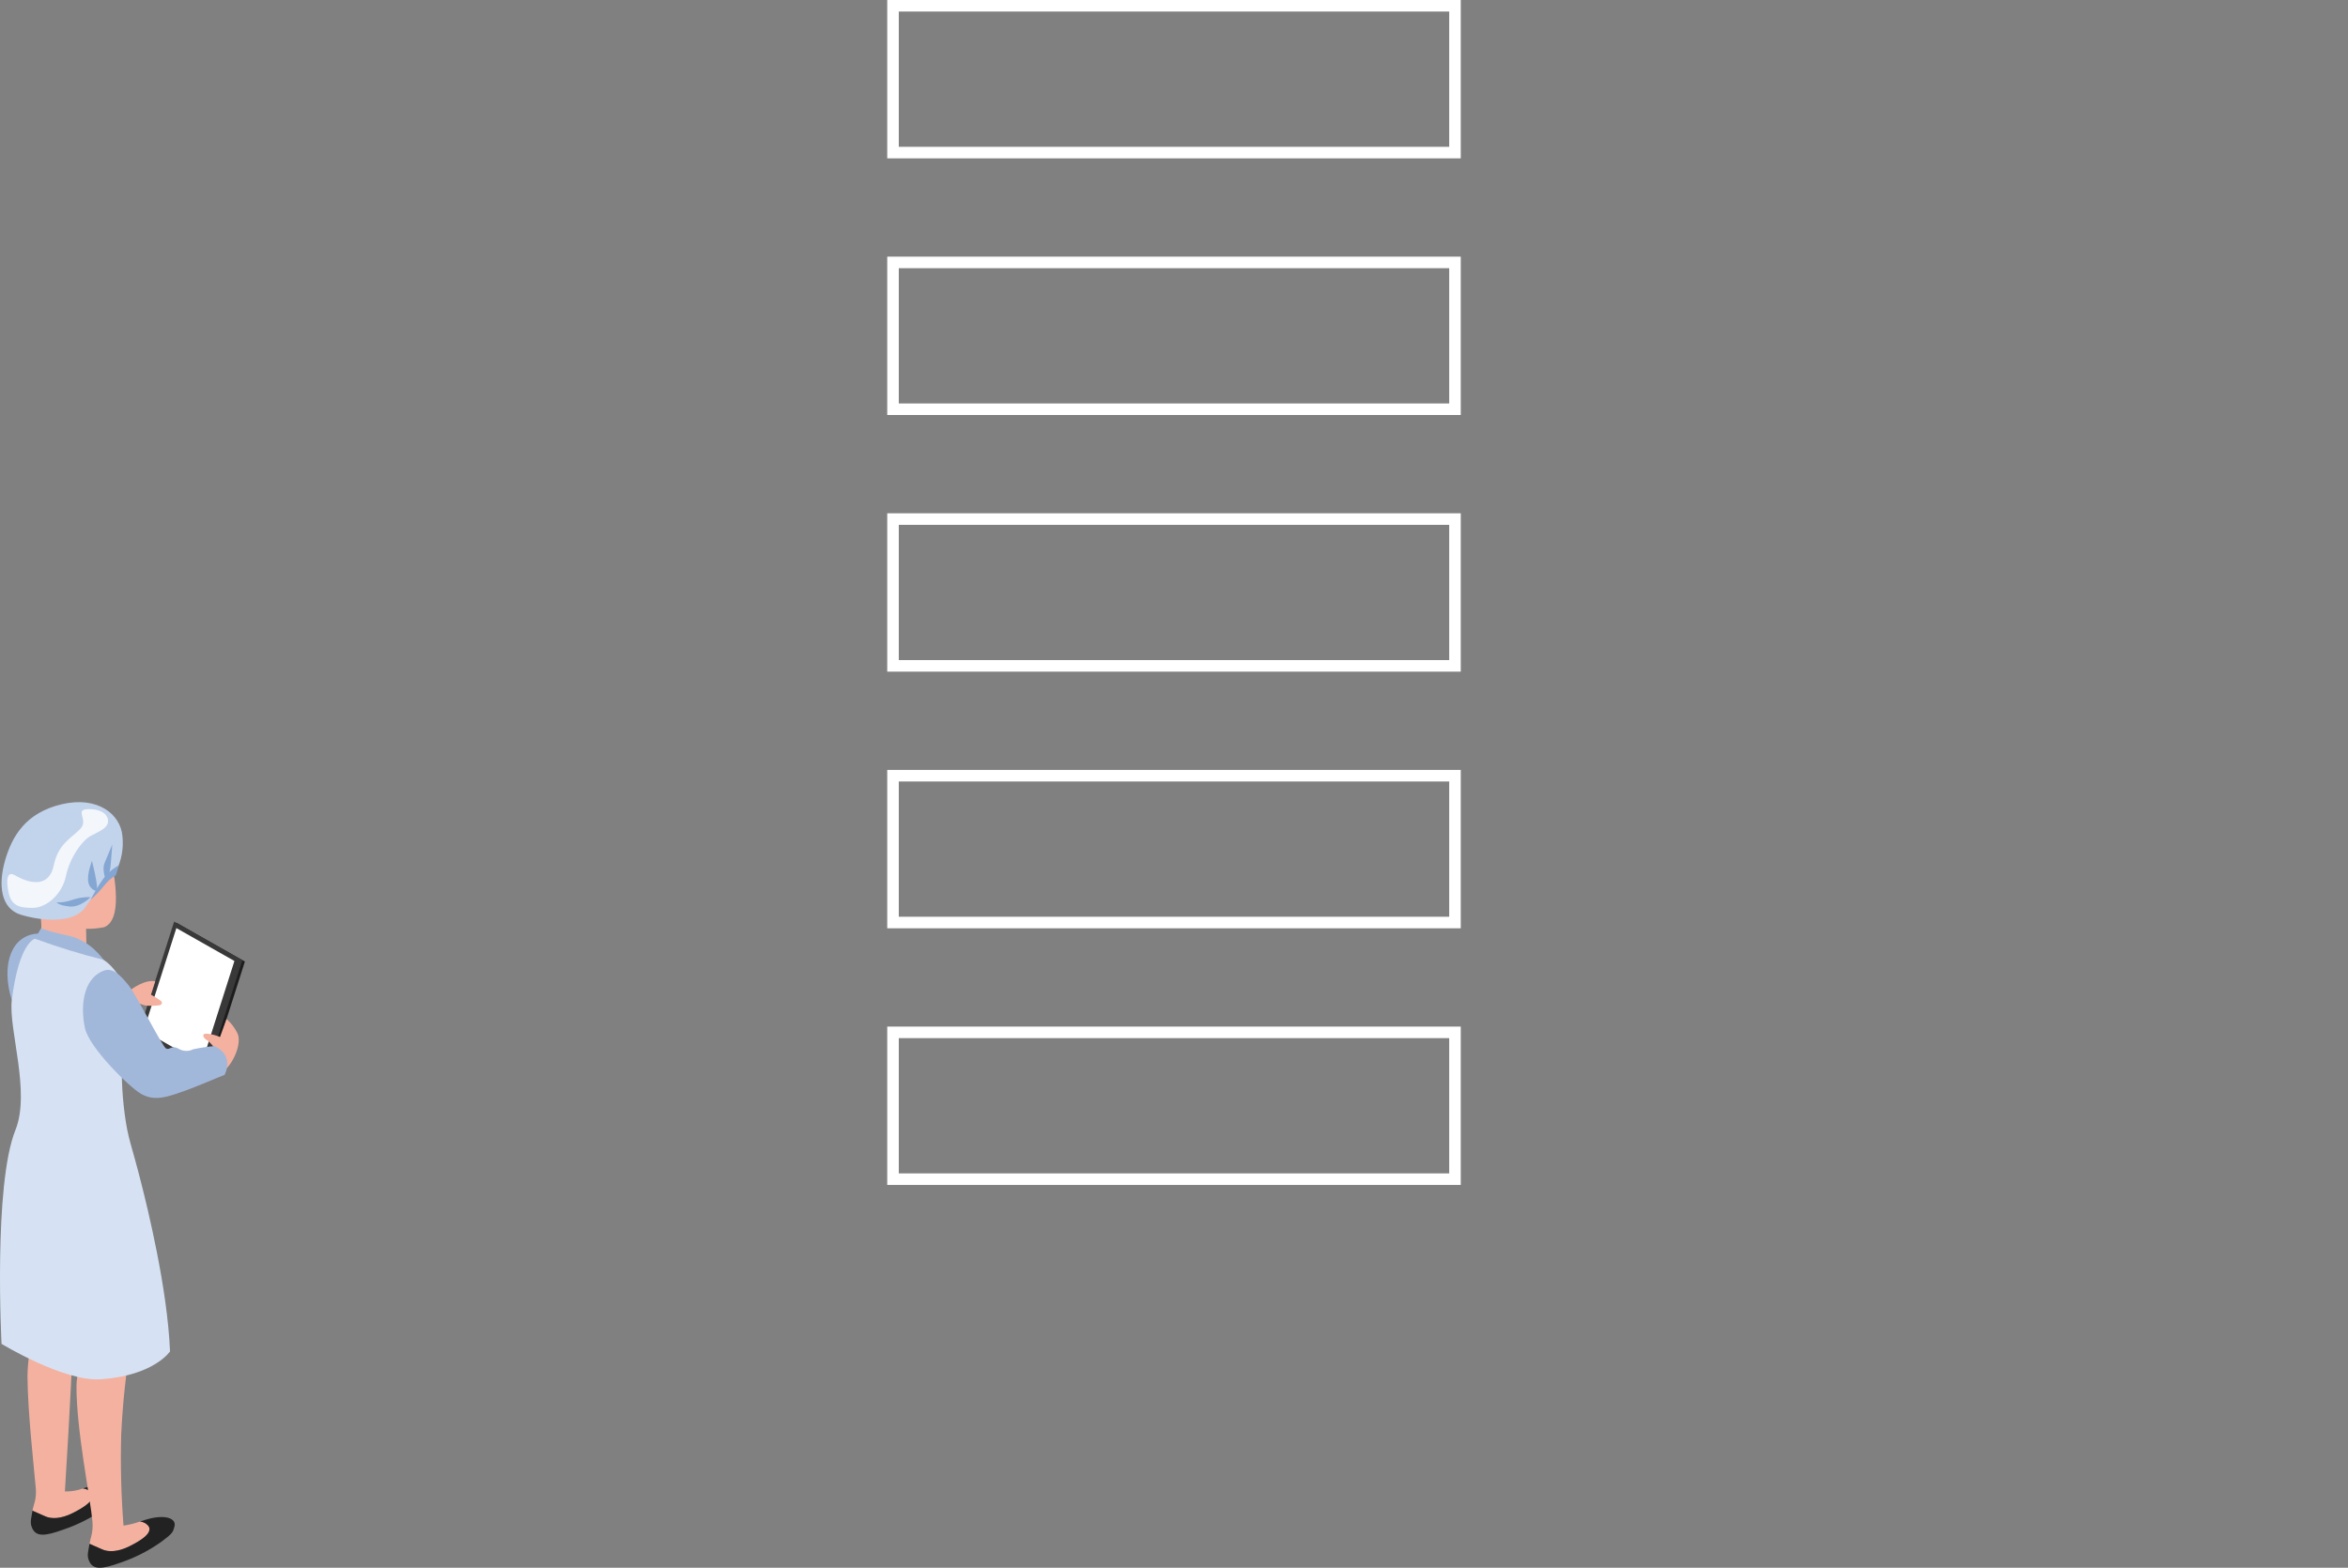 <?xml version="1.0" encoding="utf-8"?>
<!-- Generator: Adobe Illustrator 27.0.0, SVG Export Plug-In . SVG Version: 6.00 Build 0)  -->
<svg version="1.1" id="レイヤー_1" xmlns="http://www.w3.org/2000/svg" xmlns:xlink="http://www.w3.org/1999/xlink" x="0px"
	 y="0px" viewBox="0 0 610 407.415" style="enable-background:new 0 0 610 407.415;" xml:space="preserve">
<rect x="0" y="0" width="610" height="407.415" fill="#808080" stroke="none"/>
<style type="text/css">
	.st0{fill:none;}
	.st1{fill:none;stroke:#FFFFFF;stroke-width:3;}
	.st2{clip-path:url(#SVGID_00000137818923824577448420000006143956071071968406_);}
	.st3{fill:#1D1D1D;}
	.st4{fill:#3A3939;}
	.st5{fill:#FFFFFF;}
	.st6{clip-path:url(#SVGID_00000019652822138571181960000005253650001272654994_);}
	.st7{fill:#F5B19F;}
	.st8{fill:#A2B8DA;}
	.st9{fill:#222222;}
	.st10{fill:#D6E2F3;}
	.st11{fill:#5A2527;}
	.st12{fill:#C2D3EC;}
	.st13{fill:#84A6D2;}
	.st14{opacity:0.8;}
	.st15{clip-path:url(#SVGID_00000119840324638881537990000002753848052925656478_);}
</style>
<g id="グループ_1102" transform="translate(-585 901.933)">
	<g id="長方形_243" transform="translate(885.5 4804.655)">
		<rect x="-70" y="-5706.588" class="st0" width="149" height="41.152"/>
		<rect x="-68.5" y="-5705.088" class="st1" width="146" height="38.152"/>
	</g>
	<g id="長方形_244" transform="translate(885.5 4871.35)">
		<rect x="-70" y="-5706.588" class="st0" width="149" height="41.152"/>
		<rect x="-68.5" y="-5705.088" class="st1" width="146" height="38.152"/>
	</g>
	<g id="長方形_245" transform="translate(885.5 4938.045)">
		<rect x="-70" y="-5706.588" class="st0" width="149" height="41.152"/>
		<rect x="-68.5" y="-5705.088" class="st1" width="146" height="38.152"/>
	</g>
	<g id="長方形_246" transform="translate(885.5 5004.741)">
		<rect x="-70" y="-5706.588" class="st0" width="149" height="41.152"/>
		<rect x="-68.5" y="-5705.088" class="st1" width="146" height="38.152"/>
	</g>
	<g id="長方形_247" transform="translate(885.5 5071.436)">
		<rect x="-70" y="-5706.588" class="st0" width="149" height="41.152"/>
		<rect x="-68.5" y="-5705.088" class="st1" width="146" height="38.152"/>
	</g>
</g>
<g id="グループ_1097" transform="translate(70 5915.041)">
	<g>
		<defs>
			<rect id="SVGID_1_" x="-70" y="-5706.588" width="63.622" height="198.96"/>
		</defs>
		<clipPath id="SVGID_00000018957232020149338840000002760877135481055622_">
			<use xlink:href="#SVGID_1_"  style="overflow:visible;"/>
		</clipPath>
		<g id="グループ_303" style="clip-path:url(#SVGID_00000018957232020149338840000002760877135481055622_);">
			<path id="パス_745" class="st3" d="M-34.077-5643.928l17.721,10.044l9.977-31.28
				l-17.719-10.05L-34.077-5643.928z"/>
			<path id="パス_746" class="st4" d="M-34.736-5644.259l17.721,10.044l9.976-31.286
				l-17.719-10.048L-34.736-5644.259z"/>
			<path id="パス_747" class="st5" d="M-32.679-5647.218l15.089,8.554l8.495-26.641l-15.087-8.55
				L-32.679-5647.218z"/>
			<g id="グループ_302" transform="translate(0 0.001)">
				<g>
					<defs>
						
							<rect id="SVGID_00000083785454268215105520000005725699229033731221_" x="-70" y="-5706.588" width="63.623" height="198.959"/>
					</defs>
					<clipPath id="SVGID_00000059999018625170650890000007413285110712154813_">
						<use xlink:href="#SVGID_00000083785454268215105520000005725699229033731221_"  style="overflow:visible;"/>
					</clipPath>
					<g id="グループ_301" style="clip-path:url(#SVGID_00000059999018625170650890000007413285110712154813_);">
						<path id="パス_748" class="st7" d="M-29.674-5660.025
							c-0.261,0.813-1.105,3.464-1.105,3.464c0.881,0.475,1.729,1.009,2.537,1.6
							c0.718,0.609,0.111,1.216-0.775,1.216c-1.084,0.111-2.178,0.111-3.262,0
							c-0.72-0.22-1.538-0.48-1.538-0.48l-2.123-3.661
							c0,0,3.452-2.671,6.266-2.141"/>
						<path id="パス_749" class="st7" d="M-12.842-5645.548
							c-1.055-0.458-2.175-0.75-3.319-0.865
							c-1.017-0.086-1.182,0.374-0.924,0.872c0.25,0.427,0.633,0.761,1.09,0.951
							c0.819,0.746,1.552,1.581,2.184,2.49c0.626,0.764,1.037,1.68,1.192,2.655
							c0,0-1,4.37,1.105,2.419c2.544-2.351,4.37-7.265,3.151-9.609
							c-0.691-1.363-1.633-2.584-2.775-3.6L-12.842-5645.548z"/>
						<path id="パス_750" class="st8" d="M-57.861-5672.122c-3.408-0.987-7.043,0.542-8.721,3.668
							c-3.058,5.46-0.735,13.867,1.255,16.713
							c1.99,2.846,10.056-5.761,10.056-5.761L-57.861-5672.122z"/>
						<path id="パス_751" class="st7" d="M-51.162-5521.809c3.045-1.522,5.937-3.384,5.013-5.122
							c-0.542-0.758-1.396-1.232-2.326-1.289
							c-1.495,0.54-3.077,0.8-4.667,0.766c0,0,1.794-28.695,1.953-36.895
							c0.045-2.263-10.164-3.88-10.164-3.88
							c-0.942,3.542-1.449,7.187-1.51,10.851
							c0.075,9.535,1.706,23.749,2.17,29.166c0.24,2.8-0.661,4.406-0.865,5.756
							c0.725,0.315,2.222,0.967,3.337,1.475c1.522,0.691,4.014,0.691,7.059-0.831"
							/>
						<path id="パス_752" class="st9" d="M-61.681-5518.021c1.017,2.424,3.366,2.2,8.11,0.489
							c3.807-1.279,7.404-3.113,10.676-5.441c2.992-2.215,3.024-2.51,3.418-4.007
							c0.555-2.1-2.508-3.273-7.6-1.692c-0.5,0.156-0.965,0.306-1.4,0.449
							c0.93,0.056,1.785,0.53,2.326,1.289c0.924,1.735-1.969,3.6-5.013,5.122
							c-3.044,1.522-5.536,1.522-7.059,0.829
							c-1.115-0.507-2.612-1.158-3.337-1.472c-0.308,2.034-0.736,2.979-0.125,4.435"/>
						<path id="パス_753" class="st7" d="M-36.351-5513.218c3.045-1.522,5.937-3.384,5.013-5.122
							c-0.542-0.758-1.396-1.231-2.326-1.289c-1.377,0.495-2.801,0.847-4.25,1.049
							c-0.61-7.851-0.81-15.729-0.6-23.6c0.378-8.206,1.252-16.381,2.619-24.481
							c0.4-2.227-10.547-2.326-10.547-2.326c-0.118,0.478-3.629,9.016-3.681,13.97
							c-0.12,11.2,3.649,29.612,4.145,35.4
							c0.24,2.8-0.569,4.413-0.772,5.763c0.725,0.315,2.222,0.967,3.337,1.475
							c1.522,0.691,4.014,0.691,7.059-0.831"/>
						<path id="パス_754" class="st9" d="M-46.871-5509.424c1.017,2.424,3.366,2.2,8.11,0.492
							c3.806-1.281,7.404-3.116,10.676-5.444c2.992-2.215,3.024-2.51,3.418-4.007
							c0.555-2.1-2.505-3.273-7.6-1.692c-0.5,0.156-0.965,0.306-1.4,0.449
							c0.93,0.057,1.785,0.53,2.326,1.289c0.924,1.735-1.969,3.6-5.013,5.122
							c-3.044,1.522-5.536,1.522-7.059,0.829c-1.115-0.505-2.612-1.158-3.337-1.472
							c-0.308,2.036-0.736,2.979-0.125,4.435"/>
						<path id="パス_755" class="st7" d="M-47.492-5698.719c1.26,0.874,5.955,1.953,7.267,12.3
							c1.162,9.168-0.856,11.555-2.718,12.33
							c-1.543,0.311-3.115,0.451-4.689,0.417l0.14,7.743
							c-2.875,1.033-6.019,1.033-8.894,0l-4.354-1.8
							c1.185-2.493,1.674-5.26,1.416-8.008
							c-0.35-6.294-2.585-15.257-1.003-18.592
							C-57.477-5700.35-50.909-5701.094-47.492-5698.719"/>
						<path id="パス_756" class="st10" d="M-66.928-5655.202
							c1.916-15.144,6.042-15.887,6.042-15.887s11.61,3,14.777,4.068
							c2.99,1.013,5.661,2.542,8.783,8.81s-0.849,15.379-0.849,15.379
							c-0.379,5.737-0.193,11.499,0.557,17.2c0.913,6.9,1.66,7.5,4.395,18.383
							c1.441,5.736,6.721,26.878,7.394,43.4c0,0-4.152,6.311-18.052,7.244
							c-9.53,0.641-25.718-9.2-25.718-9.2s-2.172-41.194,3.618-55.6
							c3.991-9.929-1.892-26.316-0.945-33.8"/>
						<path id="パス_757" class="st11" d="M-47.025-5683.636c-2.567,2.684-5.077,3.529-5.844,5.949
							c-9.01,0.108-12.895-4.867-14.868-13.855
							c3.305-5.439,7.739-9.506,12.321-10.473
							c11.079-2.344,15.357,2.666,14.673,9.956
							c-0.331,3.554-3.686,5.706-6.282,8.42"/>
						<path id="パス_758" class="st7" d="M-41.849-5662.166c4.911,0.469,14.351,22.2,14.351,22.2
							s0.412,0.093,1.124,0.224c0.516,2.962,0.583,5.984,0.2,8.966
							c-1.643,0.064-3.277-0.274-4.759-0.988c0,0-15.544-12.708-15.879-20.16
							c-0.261-5.824,2.4-10.486,4.963-10.241"/>
						<path id="パス_759" class="st7" d="M-42.943-5684.89c0,0-2.718-4.657-3.887,0
							c-0.732,2.332,0.432,4.838,2.687,5.783L-42.943-5684.89z"/>
						<path id="パス_760" class="st12" d="M-39.883-5688.505c1.45-2.859,2.038-6.08,1.69-9.267
							c-0.478-5.652-6.418-10.464-15.726-8.28s-12.914,8.194-14.758,14.591
							s-1.135,12.55,4.109,14.138s13.753,2.455,16.734-1.966
							c2.255-3.391,4.926-6.486,7.951-9.213"/>
						<path id="パス_761" class="st13" d="M-40.834-5695.552c0,0-0.231,3.631-0.428,5.41
							c-0.127,1.403-0.503,2.773-1.109,4.045c0,0-1.27-2.727-0.443-4.718
							C-41.987-5692.806-40.834-5695.552-40.834-5695.552"/>
						<path id="パス_762" class="st13" d="M-46.11-5691.312c0,0,0.863,3.457,1.126,5.215
							c0.147,0.881,0.232,1.772,0.254,2.666c-1.156-0.197-2.07-1.089-2.295-2.24
							C-47.519-5687.717-46.11-5691.312-46.11-5691.312"/>
						<path id="パス_763" class="st13" d="M-55.273-5680.54
							c1.392,0.056,2.781-0.169,4.084-0.661c1.518-0.512,3.115-0.748,4.716-0.695
							c0,0-2.644,2.752-5.53,2.422C-54.889-5679.804-55.273-5680.54-55.273-5680.54"/>
						<path id="パス_764" class="st13" d="M-39.151-5690.143l-0.731,2.535
							c-1.181,0.707-2.219,1.628-3.06,2.718c-1.068,1.331-2.252,2.564-3.537,3.687
							c0,0,2.721-5.366,4.712-7.047C-40.989-5689.001-40.108-5689.638-39.151-5690.143"/>
						<g id="グループ_300" transform="translate(1.886 1.812)" class="st14">
							<g id="グループ_299">
								<g>
									<defs>
										
											<rect id="SVGID_00000049907669925113470520000013308147772529565861_" x="-70" y="-5706.588" width="26.188" height="25.67"/>
									</defs>
									<clipPath id="SVGID_00000152942437044835907310000002179562021240179344_">
										<use xlink:href="#SVGID_00000049907669925113470520000013308147772529565861_"  style="overflow:visible;"/>
									</clipPath>
									<g id="グループ_298" style="clip-path:url(#SVGID_00000152942437044835907310000002179562021240179344_);">
										<path id="パス_765" class="st5" d="M-48.717-5706.589
											c3.7,0.016,5.167,1.844,4.866,3.477
											c-0.301,1.633-2.256,2.268-4.514,3.523s-5.382,5.6-6.39,10.4
											c-1.008,4.8-5.086,8.25-8.606,8.266c-3.52,0.016-5.567-0.566-6.285-3.924
											c-0.718-3.358-0.423-5.742,1.622-4.557c4.322,2.5,8.941,2.986,10.1-2.551
											c1.159-5.537,4.345-6.95,6.823-9.415
											C-48.623-5703.835-52.946-5706.607-48.717-5706.589"/>
									</g>
								</g>
							</g>
						</g>
						<path id="パス_766" class="st8" d="M-43.092-5665.598c0,0-3.316-4.993-8.96-6.257
							c-2.472-0.485-4.91-1.129-7.3-1.928l-1.532,2.693
							c5.827,2.15,11.767,3.983,17.792,5.491"/>
						<path id="パス_767" class="st8" d="M-43.092-5662.776c2.32-0.911,4.272,1.033,6.449,3.724
							c2.177,2.691,8.814,16.038,9.809,16.5s1.327-0.958,3.153,0
							c1.167,0.739,2.637,0.811,3.871,0.19c1.807-0.383,3.635-0.66,5.475-0.829
							c0,0,5.253,1.826,2.709,7.466c-2.433,0.911-7.321,3.192-12.665,4.954
							c-3.371,1.112-6.055,1.683-9.041,0c-2.986-1.683-13.43-11.932-14.581-17.02
							C-49.064-5652.879-48.733-5660.563-43.092-5662.776"/>
					</g>
				</g>
			</g>
		</g>
	</g>
</g>
</svg>

